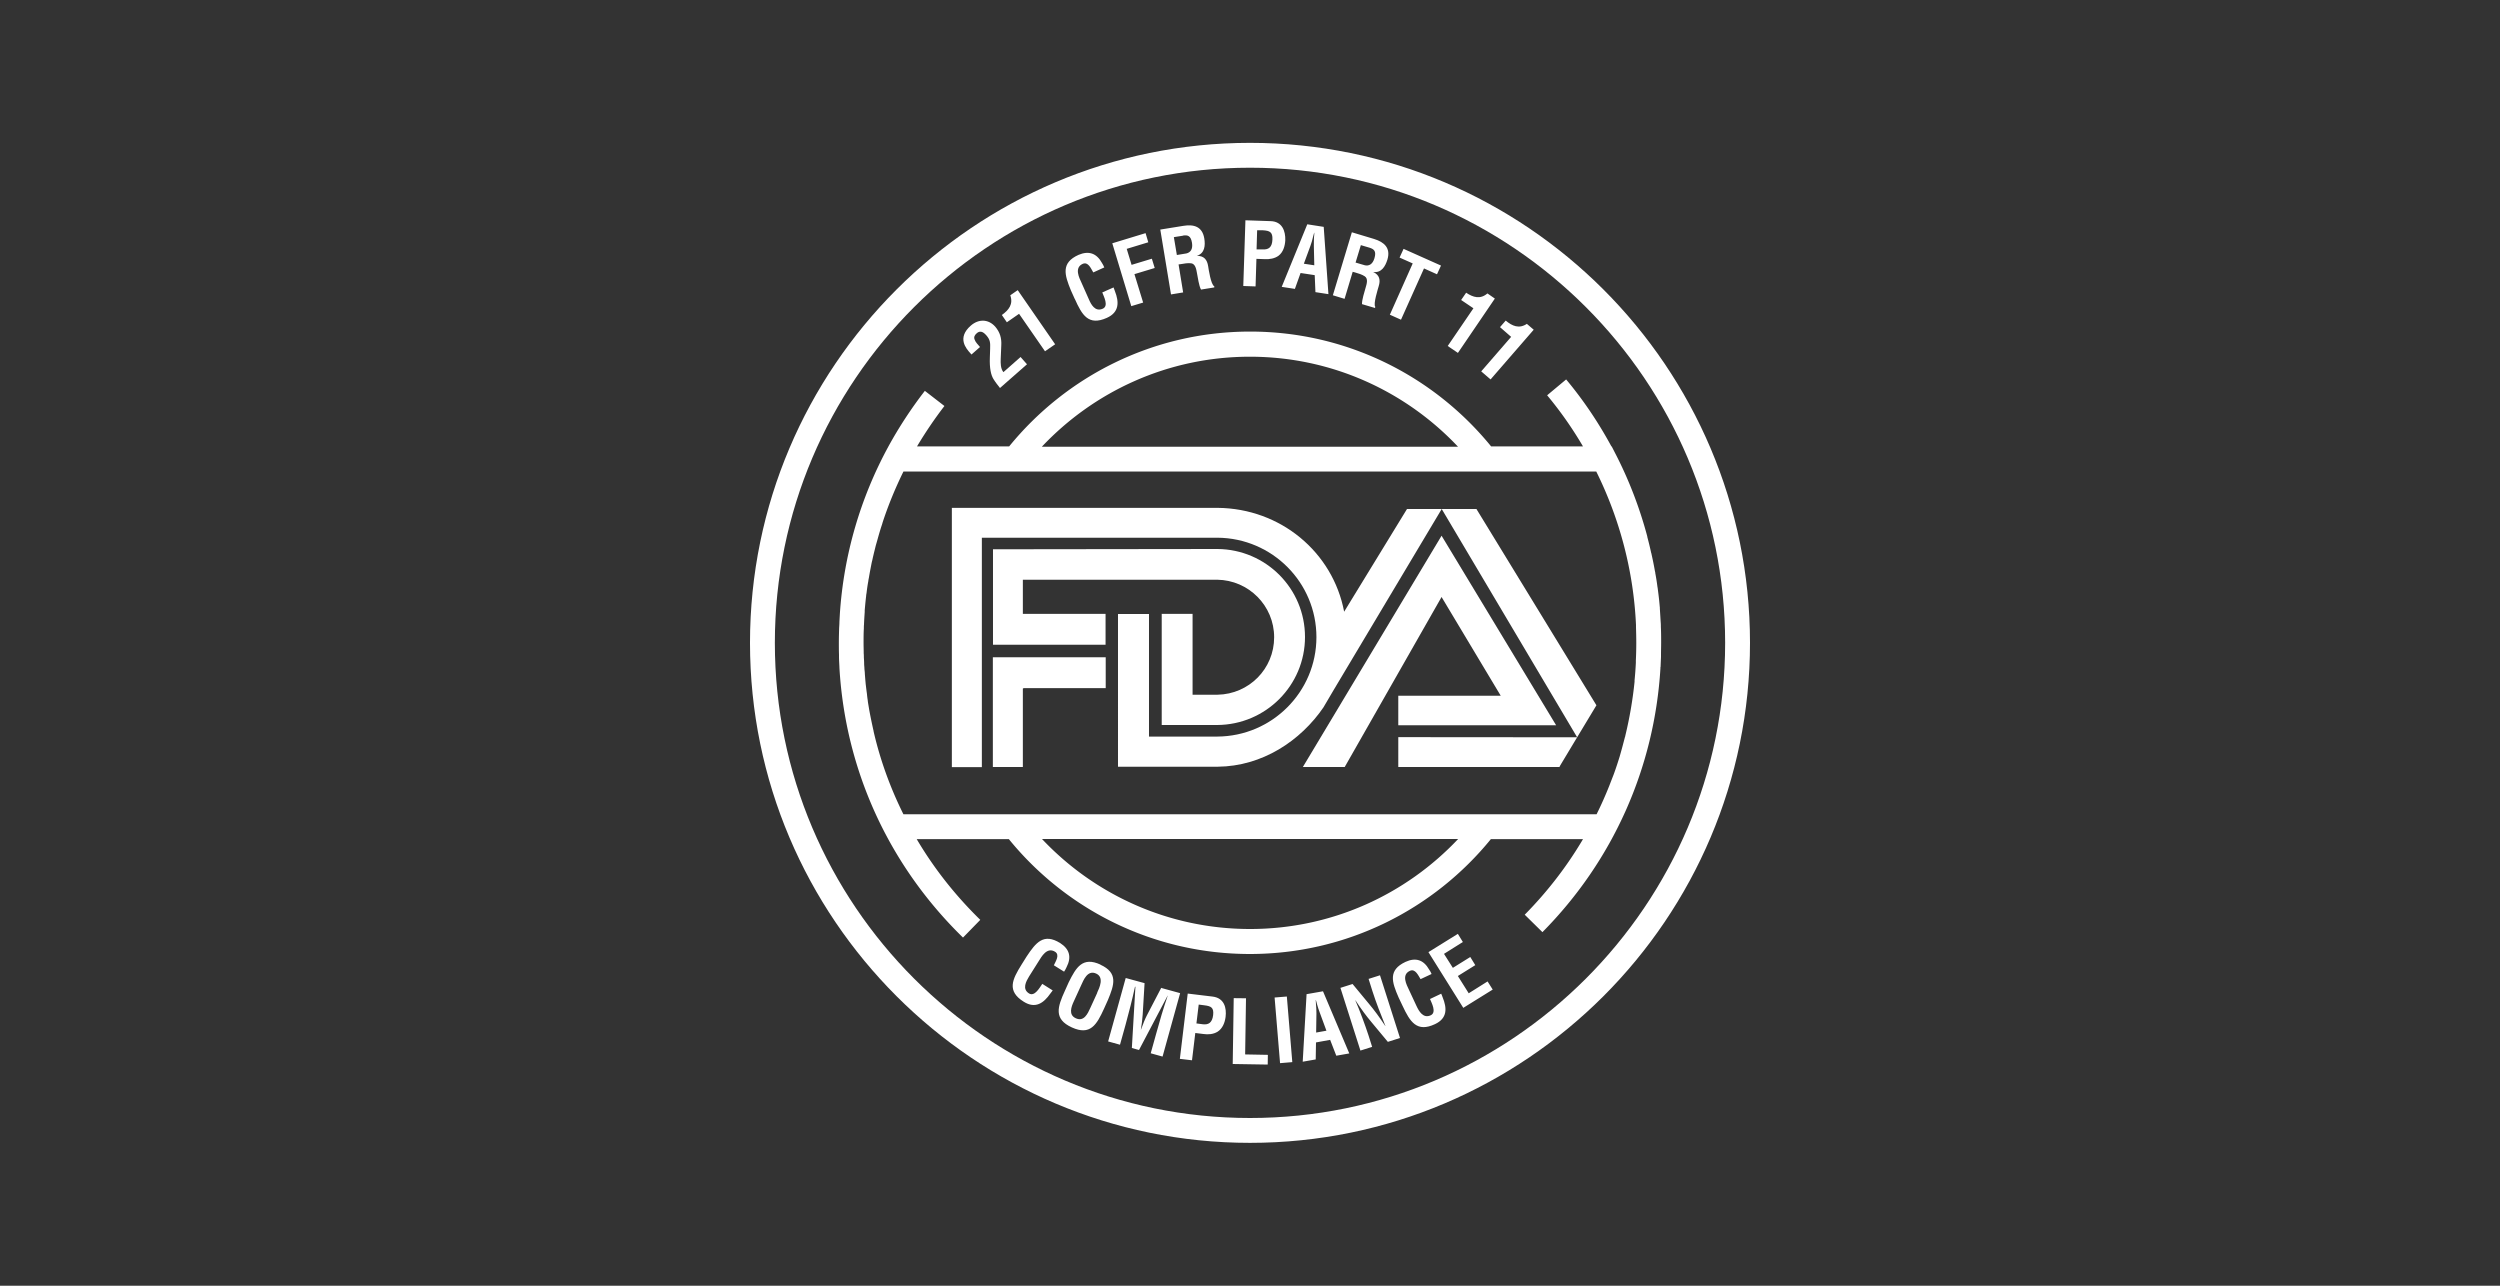 <?xml version="1.0" encoding="UTF-8"?><svg xmlns="http://www.w3.org/2000/svg" viewBox="0 0 175 90"><rect x="0" y="0" width="175" height="90" fill="#333333" stroke="none"/><path fill="#fff" d="M87.5 10c-19.3 0-35 15.7-35 35s15.7 35 35 35 35-15.7 35-35-15.7-35-35-35Zm0 68.26c-18.34 0-33.26-14.92-33.26-33.26S69.16 11.74 87.5 11.74 120.76 26.66 120.76 45 105.84 78.26 87.5 78.26Z"/><path fill="#fff" d="m116.24 46.69.03-.71v-.16c0-.27.01-.54.01-.82 0-.37 0-.74-.02-1.12 0-.1 0-.2-.01-.3l-.06-.97c0-.05 0-.1-.01-.16-.03-.37-.07-.73-.12-1.1-.01-.09-.02-.18-.04-.28-.04-.32-.09-.63-.15-.95 0-.06-.02-.11-.03-.17a23 23 0 0 0-.23-1.14c0-.04-.02-.08-.03-.12-.08-.37-.17-.74-.27-1.11v-.03c-.54-2.02-1.29-3.98-2.25-5.83l-.24-.47h-.02c-.9-1.66-1.95-3.23-3.17-4.69l-1.33 1.11c.94 1.13 1.78 2.33 2.51 3.58h-6.43c-3.99-4.9-10.07-8.04-16.87-8.04s-12.88 3.14-16.87 8.04h-6.45c.58-.97 1.22-1.92 1.92-2.83l-1.37-1.06c-.96 1.24-1.81 2.54-2.55 3.89a28.366 28.366 0 0 0-3.4 11.73l-.03.54c0 .14-.01.29-.02.43-.01.35-.02.69-.02 1.04 0 .28 0 .55.01.83v.14c0 .25.02.5.03.75v.04c.42 7.17 3.46 13.82 8.65 18.88l1.21-1.24c-1.75-1.71-3.24-3.6-4.45-5.65h6.45c3.99 4.9 10.07 8.04 16.87 8.04s12.88-3.14 16.87-8.04h6.45c-1.12 1.9-2.49 3.68-4.08 5.29l1.24 1.22c4.95-5 7.84-11.51 8.26-18.47v-.08ZM87.5 24.97c5.73 0 10.91 2.43 14.56 6.3H72.93c3.65-3.87 8.83-6.3 14.56-6.3Zm0 40.06c-5.73 0-10.91-2.43-14.56-6.3h29.13c-3.65 3.87-8.83 6.3-14.56 6.3ZM63.24 57c-.93-1.87-1.63-3.81-2.09-5.81v-.02c-.11-.48-.21-.97-.3-1.45l-.06-.36c-.02-.12-.04-.23-.05-.35a5.46 5.46 0 0 1-.05-.4c-.01-.1-.03-.21-.04-.31-.02-.13-.03-.27-.05-.4l-.03-.33-.03-.39c0-.12-.02-.24-.03-.36 0-.12-.02-.24-.02-.35 0-.15-.01-.3-.02-.45 0-.09 0-.19-.01-.28 0-.25-.01-.49-.01-.74 0-.34 0-.68.02-1.01 0-.09 0-.17.01-.26.01-.3.03-.59.05-.89v-.12c.03-.34.06-.67.1-1 0-.07.02-.15.03-.22.03-.27.07-.54.12-.81.01-.08.02-.15.04-.23.05-.31.11-.62.17-.93.02-.1.04-.21.07-.31.04-.2.09-.4.14-.61.04-.15.07-.29.11-.44l.12-.42c.1-.36.2-.71.32-1.06l.03-.11c.4-1.22.89-2.41 1.46-3.57h48.5c1.65 3.33 2.61 6.99 2.78 10.74v.15c.01.37.02.73.02 1.1 0 .41-.01.83-.03 1.24v.16c-.02.41-.05.82-.09 1.22v.1c-.13 1.28-.35 2.55-.65 3.79 0 .04-.02.07-.03.11-.1.38-.2.77-.31 1.15l-.06.21c-.09.29-.18.57-.28.86-.06.17-.12.35-.19.52-.08.21-.16.41-.24.62-.27.68-.57 1.36-.9 2.02H63.25Z"/><path fill="#fff" d="m68 24.82.6-.53c-.14-.17-.31-.32-.38-.53-.07-.17.02-.32.15-.43.18-.16.39-.18.67.14.29.33.28.54.27.94l-.02.61c-.03.77.08 1.23.25 1.51.14.23.34.48.46.63l1.89-1.66-.45-.51-1.2 1.06c-.2-.24-.2-.64-.19-.9l.04-.97c.03-.51-.09-.92-.42-1.31-.49-.55-1.17-.55-1.71-.08-1 .87-.31 1.63-.04 1.93l.09.1ZM71.33 21.96l1.82 2.63.71-.49-2.62-3.79-.52.36c.22.62-.1 1.03-.59 1.38l.35.51.85-.59ZM75.24 20.93c.5 1.12.95 1.9 2.24 1.32.87-.39.87-1.1.56-1.88-.03-.08-.06-.17-.09-.25l-.79.35c.1.28.47.95.03 1.14-.54.24-.82-.31-.97-.66l-.52-1.17c-.15-.32-.52-1.04.09-1.31.39-.17.58.34.74.6l.77-.35c-.04-.11-.1-.21-.16-.31-.38-.69-.93-.87-1.64-.57-1.25.56-.98 1.4-.54 2.48l.27.6ZM80.02 21.18l-.61-1.99 1.42-.43-.2-.65-1.42.43-.34-1.12 1.51-.46-.19-.64-2.33.71 1.33 4.4.83-.25zM82.82 20.47l-.32-1.96.15-.02c.24-.04.49-.09.73-.06.3.04.36.42.41.7.06.3.13.86.28 1.14l.93-.15v-.08c-.24-.1-.4-1.22-.43-1.41-.07-.44-.28-.73-.79-.72.56-.18.6-.73.52-1.22-.14-.84-.74-1-1.47-.88l-1.61.26.75 4.54.85-.14Zm-.01-3.98c.32-.05.55 0 .63.51.07.45-.11.67-.39.74l-.67.11-.21-1.25.63-.1ZM87.95 18.12l.58.02c.33.02.7-.04.97-.24.33-.25.45-.69.47-1.08.02-.64-.21-1.32-1.03-1.34l-1.76-.06-.15 4.6.86.03.06-1.93Zm.06-2h.39c.48.03.69.12.67.64-.02.56-.27.71-.65.7h-.46l.04-1.34ZM90.64 20.23l.4-1.12.99.15.05 1.19.91.14-.33-4.71-1.15-.18-1.79 4.38.91.14Zm1.09-3.02c.08-.21.13-.41.18-.62.02-.1.05-.2.08-.3H92c0 .1 0 .21-.02.31 0 .22-.02.42-.01.64l.03 1.33-.73-.11.46-1.25ZM94.7 19.03l.15.04c.24.07.48.14.68.27.26.17.14.54.06.81-.08.3-.26.83-.25 1.14l.91.27.02-.08c-.16-.19.19-1.26.24-1.45.13-.42.07-.78-.39-.99.58.08.85-.39 1-.87.24-.81-.22-1.22-.93-1.44l-1.56-.47-1.33 4.41.82.25.57-1.9Zm.56-1.87.61.18c.31.1.49.24.34.74-.13.44-.4.55-.67.49l-.65-.19.37-1.22ZM98.07 22.38l1.61-3.59.91.41.28-.61-2.62-1.17-.28.61.92.41-1.6 3.59.78.35zM102.05 24.71l2.59-3.81-.52-.36c-.5.43-1 .28-1.49-.05l-.35.51.86.58-1.8 2.64.71.48ZM103.69 26l.65.56 3.02-3.48-.48-.41c-.54.36-1.02.16-1.48-.23l-.4.46.78.68-2.09 2.41ZM74.49 68.01c.07-.1.12-.2.17-.31.36-.7.21-1.26-.44-1.68-1.17-.73-1.71-.04-2.36.94l-.35.56c-.65 1.04-1.05 1.85.15 2.6.81.51 1.39.11 1.87-.58.05-.07.1-.14.16-.21l-.73-.46c-.17.24-.53.92-.93.67-.5-.31-.2-.85 0-1.18l.68-1.08c.19-.3.57-1.01 1.14-.66.36.22.04.68-.08.95l.72.45ZM77.03 67.52c-1.25-.57-1.7.19-2.22 1.24l-.27.6c-.51 1.12-.8 1.97.49 2.56s1.74-.19 2.25-1.31l.27-.6c.45-1.08.73-1.91-.52-2.48Zm-.22 1.97-.49 1.07c-.18.4-.45.98-1.01.72-.54-.24-.31-.82-.15-1.17l.53-1.16c.15-.32.43-1.08 1.04-.8.58.26.23 1 .07 1.34ZM81.29 69.14l-1.01 1.94c-.14.27-.25.56-.41.99h-.01c.06-.36.11-.71.13-1.07l.13-2.18-1.32-.36-1.23 4.44.83.23.39-1.4c.24-.88.47-1.77.66-2.66h.03l-.25 4.29.5.14 2-3.8h.01c-.3.87-.56 1.75-.8 2.63l-.39 1.4.83.23 1.23-4.44-1.31-.36ZM84.88 69.76l-1.74-.21-.55 4.57.85.1.23-1.91.57.07c.33.05.7.02.99-.16.35-.22.51-.64.56-1.03.08-.64-.09-1.33-.91-1.43Zm.04 1.3c-.07.55-.34.68-.71.64l-.46-.06.16-1.32.39.05c.48.06.68.16.62.69ZM87.22 69.88l-.86-.01-.07 4.61 2.45.04.01-.68-1.59-.03.06-3.93zM89.222 69.826l.857-.07.382 4.593-.857.072zM91.46 69.59l-.27 4.73.91-.16.02-1.19.99-.18.43 1.11.91-.16-1.84-4.35-1.14.2Zm.67 2.69.02-1.33c0-.22-.01-.43-.03-.64-.01-.1-.02-.21-.02-.31h.01c.03.09.06.19.08.29.06.21.12.41.2.61l.46 1.25-.73.13ZM95.8 68.52l.27.86c.12.39.28.81.43 1.22.16.41.32.83.48 1.22h-.01c-.43-.65-.77-1.11-1.14-1.55l-1.15-1.39-.85.27 1.4 4.39.82-.26-.26-.82c-.11-.35-.27-.78-.43-1.22-.16-.44-.34-.87-.49-1.22h.01c.41.63.76 1.1 1.14 1.55l1.13 1.36.85-.27-1.4-4.39-.82.26ZM100.88 69.56l-.78.37c.11.27.48.94.05 1.14-.53.25-.83-.3-.99-.64l-.54-1.16c-.15-.32-.54-1.03.07-1.31.38-.18.59.33.75.58l.77-.36c-.04-.11-.1-.21-.17-.31-.39-.69-.95-.86-1.65-.54-1.24.58-.96 1.41-.49 2.49l.28.59c.52 1.11.99 1.88 2.27 1.28.87-.41.85-1.11.53-1.89-.03-.08-.06-.17-.1-.25ZM102.81 69.53l-.76-1.21 1.22-.76-.35-.57-1.22.76-.62-.98 1.32-.83-.35-.57-2.06 1.28 2.44 3.9 2.06-1.28-.36-.57-1.32.83zM69.5 46.01v7.68h2.1V48.2l.06-.03h5.74v-2.16H69.5zM105.05 48.7h-7.17v2.07h11.05l-8.02-13.27-9.71 16.19h2.93l6.78-11.9 4.14 6.91z"/><path fill="#fff" d="M81.32 42.98v7.77H85.21c3.39-.02 6.14-2.77 6.14-6.16s-2.73-6.13-6.12-6.16h-.03l-15.69.02v6.68h7.88v-2.16H71.6v-2.39H85.2c2.21.03 3.99 1.82 3.99 4.03s-1.76 3.98-3.96 4.02h-1.75v-5.66h-2.17ZM103.35 35.63h-2.43l9.48 15.98 1.35-2.24-8.4-13.74zM97.88 53.69h11.29l.01-.05 1.22-2.03-12.52-.01v2.09z"/><path fill="#fff" d="m92.65 49.5.73-1.24 7.54-12.63h-2.43l-4.4 7.19c-.79-4.17-4.45-7.23-8.85-7.27H66.63V53.7h2.1V37.64h16.5c3.83.03 6.92 3.14 6.92 6.96s-3.1 6.94-6.94 6.96h-4.78v-8.58h-2.17V53.67h6.99c3.1-.03 5.79-1.8 7.41-4.18Z"/></svg>